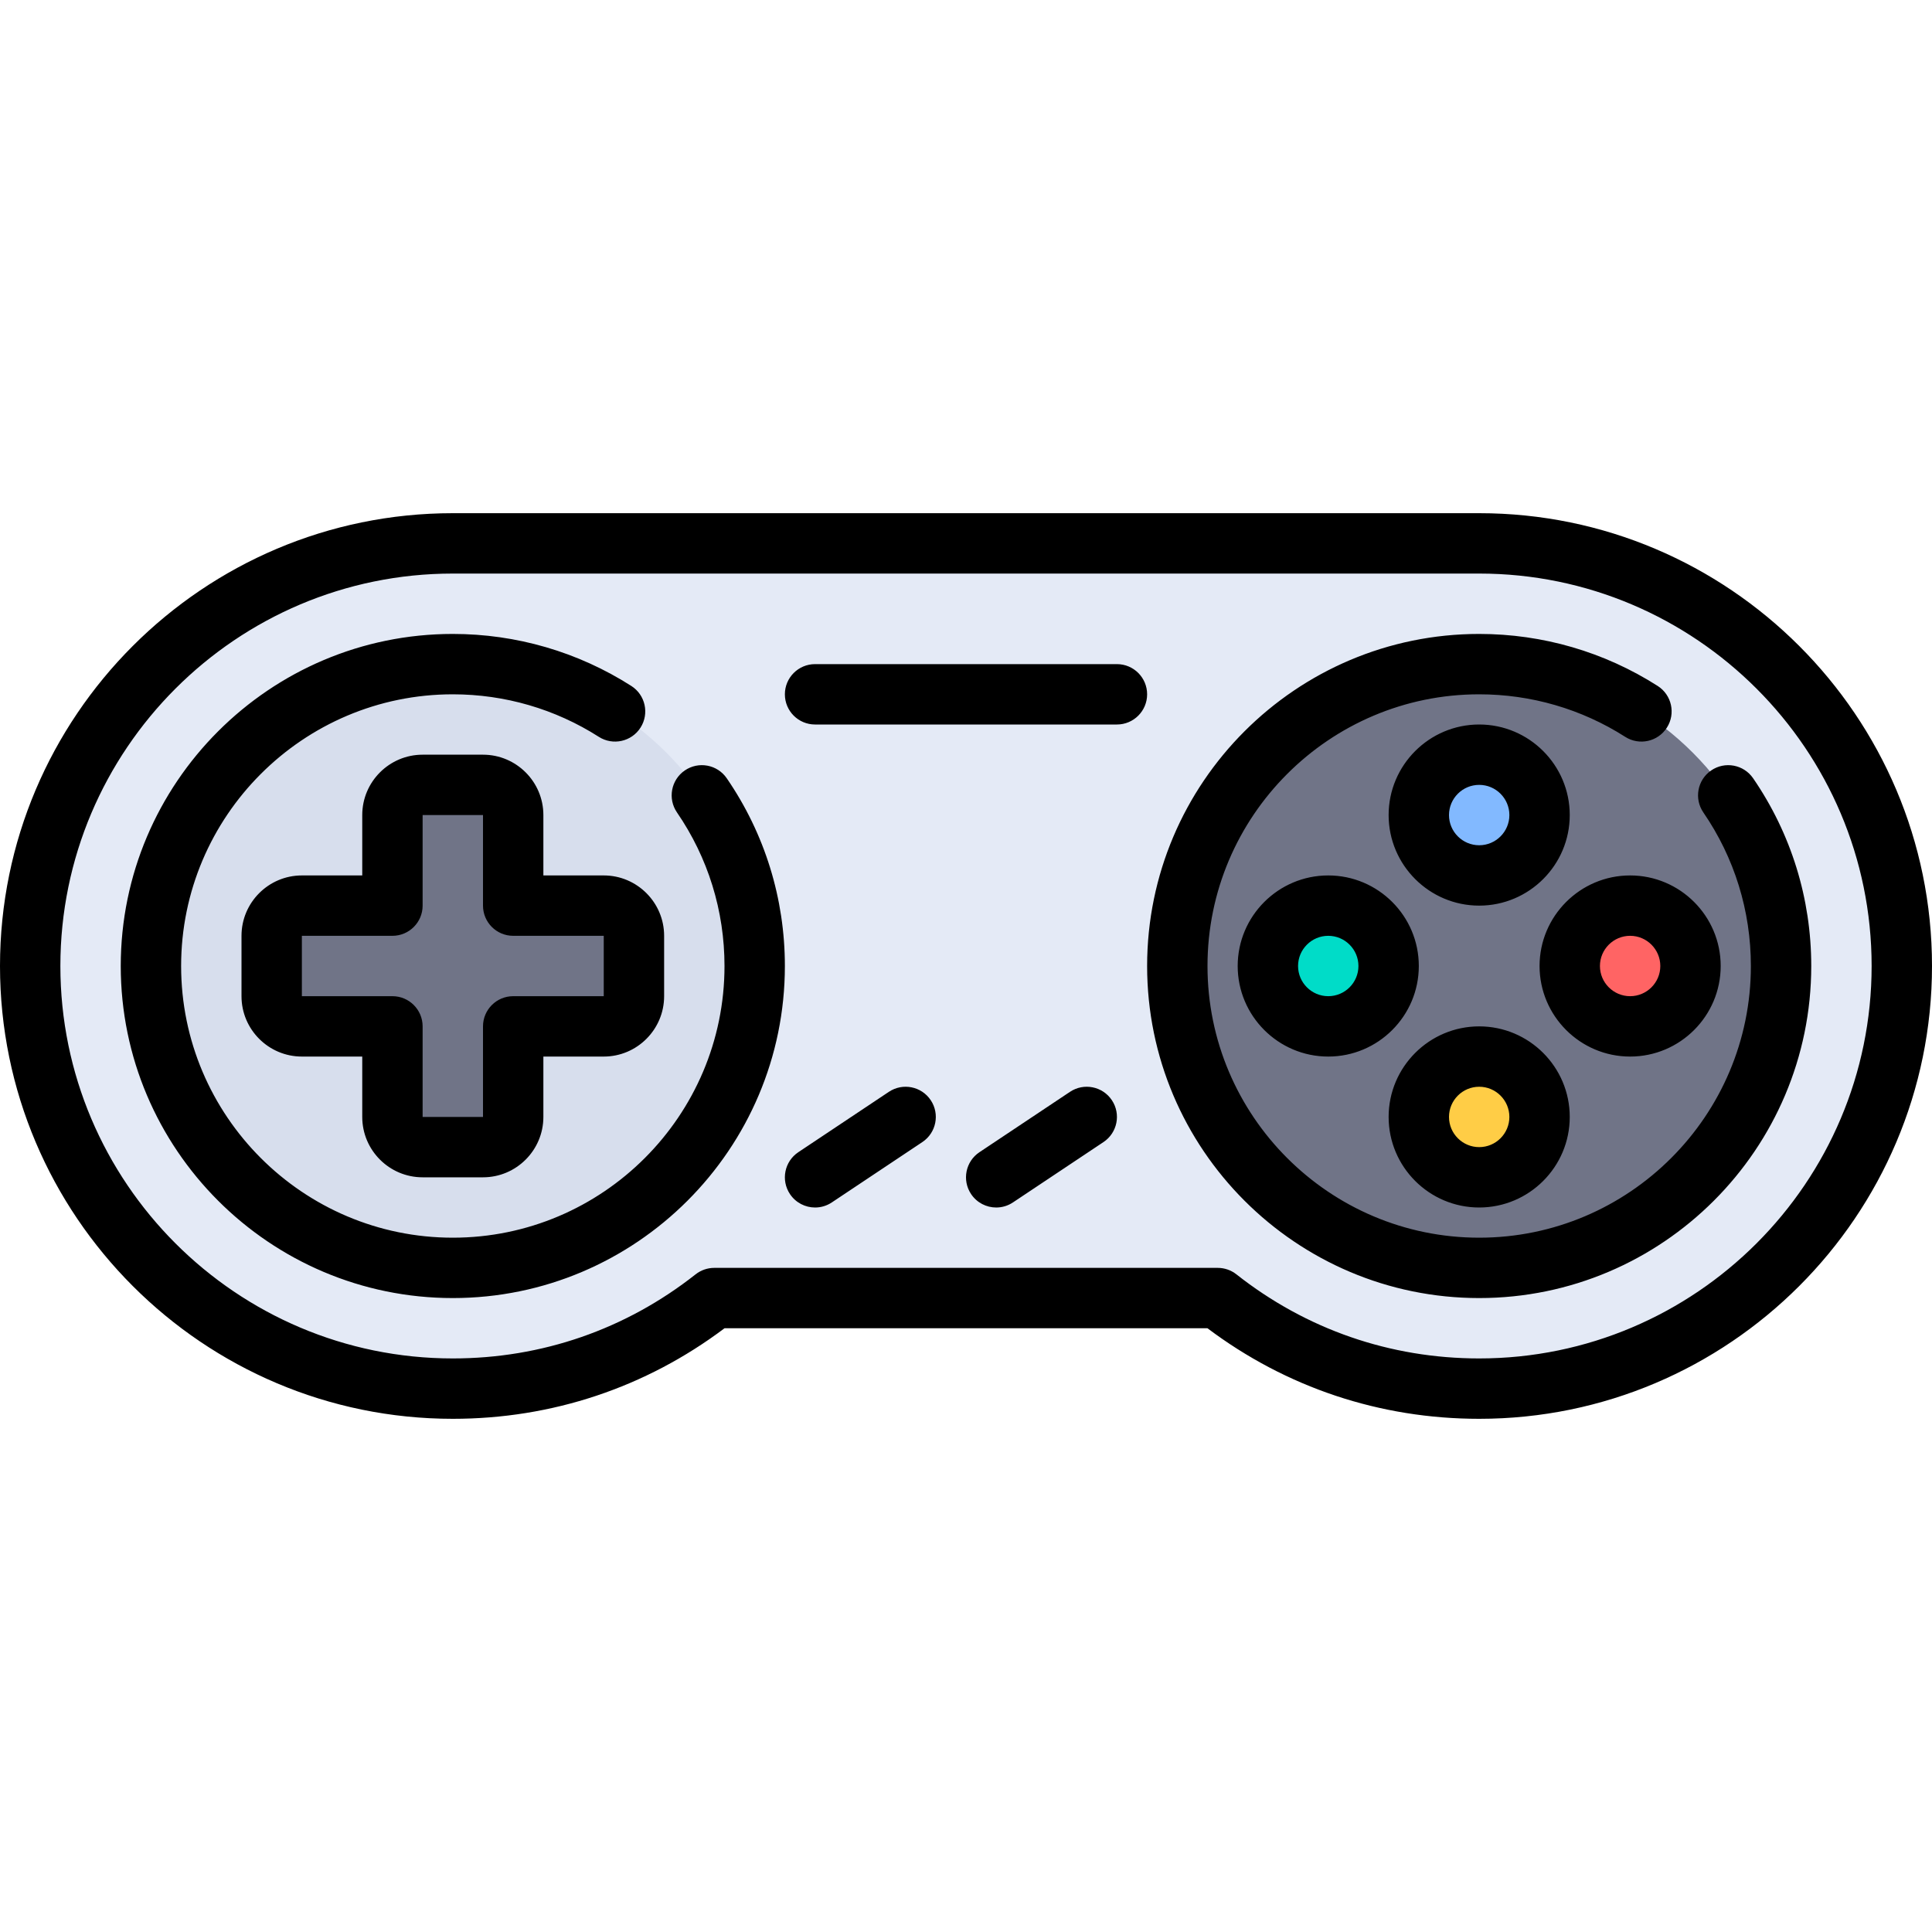<?xml version="1.0" encoding="iso-8859-1"?>
<!-- Generator: Adobe Illustrator 19.0.0, SVG Export Plug-In . SVG Version: 6.00 Build 0)  -->
<svg version="1.1" id="Layer_1" xmlns="http://www.w3.org/2000/svg" xmlns:xlink="http://www.w3.org/1999/xlink" x="0px" y="0px"
	 viewBox="0 0 512 512" style="enable-background:new 0 0 512 512;" xml:space="preserve">
<path style="fill:#E4EAF6;" d="M392,144H120C58.144,144,8,194.144,8,256s50.144,112,112,112c26.16,0,50.223-8.97,69.286-24h133.427
	c19.063,15.03,43.127,24,69.286,24c61.856,0,112-50.144,112-112S453.856,144,392,144z"/>
<circle style="fill:#D7DEED;" cx="120" cy="256" r="80"/>
<circle style="fill:#707487;" cx="392" cy="256" r="80"/>
<circle style="fill:#00DCC8;" cx="352" cy="256" r="16"/>
<circle style="fill:#82B9FF;" cx="392" cy="216" r="16"/>
<circle style="fill:#FFCD46;" cx="392" cy="296" r="16"/>
<circle style="fill:#FF6464;" cx="432" cy="256" r="16"/>
<path style="fill:#707487;" d="M160,240h-24v-24c0-4.4-3.6-8-8-8h-16c-4.4,0-8,3.6-8,8v24H80c-4.4,0-8,3.6-8,8v16c0,4.4,3.6,8,8,8
	h24v24c0,4.4,3.6,8,8,8h16c4.4,0,8-3.6,8-8v-24h24c4.4,0,8-3.6,8-8v-16C168,243.6,164.4,240,160,240z"/>
<path d="M208,256c0,48.523-39.477,88-88,88s-88-39.477-88-88s39.477-88,88-88c16.827,0,33.185,4.767,47.306,13.785
	c3.724,2.378,4.815,7.325,2.437,11.048c-2.378,3.724-7.326,4.814-11.048,2.437C147.149,187.897,133.77,184,120,184
	c-39.701,0-72,32.299-72,72s32.299,72,72,72s72-32.299,72-72c0-14.622-4.355-28.694-12.595-40.695
	c-2.501-3.643-1.575-8.623,2.067-11.124c3.643-2.501,8.622-1.575,11.123,2.067C202.673,220.927,208,238.131,208,256z
	 M464.595,206.248c-2.501-3.642-7.482-4.568-11.123-2.067c-3.643,2.5-4.568,7.481-2.067,11.124C459.645,227.306,464,241.378,464,256
	c0,39.701-32.299,72-72,72s-72-32.299-72-72s32.299-72,72-72c13.77,0,27.149,3.897,38.694,11.27
	c3.723,2.378,8.67,1.288,11.048-2.437c2.378-3.724,1.288-8.67-2.436-11.048C425.185,172.767,408.827,168,392,168
	c-48.523,0-88,39.477-88,88s39.477,88,88,88s88-39.477,88-88C480,238.131,474.673,220.927,464.595,206.248z M512,256
	c0,66.168-53.832,120-120,120c-26.286,0-51.122-8.289-72.009-24H192.009c-20.887,15.711-45.723,24-72.009,24
	C53.832,376,0,322.168,0,256s53.832-120,120-120h272C458.168,136,512,189.832,512,256z M496,256c0-57.346-46.654-104-104-104H120
	c-57.346,0-104,46.654-104,104s46.654,104,104,104c23.599,0,45.844-7.705,64.333-22.282c1.411-1.113,3.156-1.718,4.953-1.718
	h133.427c1.797,0,3.542,0.605,4.953,1.718C346.156,352.295,368.402,360,392,360C449.346,360,496,313.346,496,256z M160,232
	c8.822,0,16,7.178,16,16v16c0,8.822-7.178,16-16,16h-16v16c0,8.822-7.178,16-16,16h-16c-8.822,0-16-7.178-16-16v-16H80
	c-8.822,0-16-7.178-16-16v-16c0-8.822,7.178-16,16-16h16v-16c0-8.822,7.178-16,16-16h16c8.822,0,16,7.178,16,16v16H160z M160,248
	h-24c-4.419,0-8-3.582-8-8v-24h-16v24c0,4.418-3.581,8-8,8H80v16h24c4.419,0,8,3.582,8,8v24h16v-24c0-4.418,3.581-8,8-8h24V248z
	 M352,232c13.234,0,24,10.767,24,24s-10.766,24-24,24s-24-10.767-24-24S338.766,232,352,232z M352,248c-4.411,0-8,3.589-8,8
	c0,4.411,3.589,8,8,8s8-3.589,8-8S356.411,248,352,248z M368,216c0-13.233,10.766-24,24-24s24,10.767,24,24s-10.766,24-24,24
	S368,229.233,368,216z M384,216c0,4.411,3.589,8,8,8s8-3.589,8-8s-3.589-8-8-8S384,211.589,384,216z M368,296
	c0-13.233,10.766-24,24-24s24,10.767,24,24s-10.766,24-24,24S368,309.233,368,296z M384,296c0,4.411,3.589,8,8,8s8-3.589,8-8
	s-3.589-8-8-8S384,291.589,384,296z M432,280c-13.234,0-24-10.767-24-24s10.766-24,24-24s24,10.767,24,24S445.234,280,432,280z
	 M432,264c4.411,0,8-3.589,8-8s-3.589-8-8-8s-8,3.589-8,8C424,260.411,427.589,264,432,264z M235.563,289.344l-24,16
	c-3.676,2.451-4.67,7.418-2.219,11.094c1.542,2.313,4.078,3.564,6.664,3.564c1.525,0,3.066-0.436,4.43-1.345l24-16
	c3.676-2.451,4.67-7.418,2.219-11.094C244.206,287.886,239.239,286.893,235.563,289.344z M283.563,289.344l-24,16
	c-3.676,2.451-4.67,7.418-2.219,11.094c1.542,2.313,4.078,3.564,6.664,3.564c1.525,0,3.066-0.436,4.43-1.345l24-16
	c3.676-2.451,4.67-7.418,2.219-11.094C292.206,287.886,287.239,286.893,283.563,289.344z M296,176h-80c-4.419,0-8,3.582-8,8
	s3.581,8,8,8h80c4.418,0,8-3.582,8-8S300.418,176,296,176z"/>
<g>
</g>
<g>
</g>
<g>
</g>
<g>
</g>
<g>
</g>
<g>
</g>
<g>
</g>
<g>
</g>
<g>
</g>
<g>
</g>
<g>
</g>
<g>
</g>
<g>
</g>
<g>
</g>
<g>
</g>
</svg>
